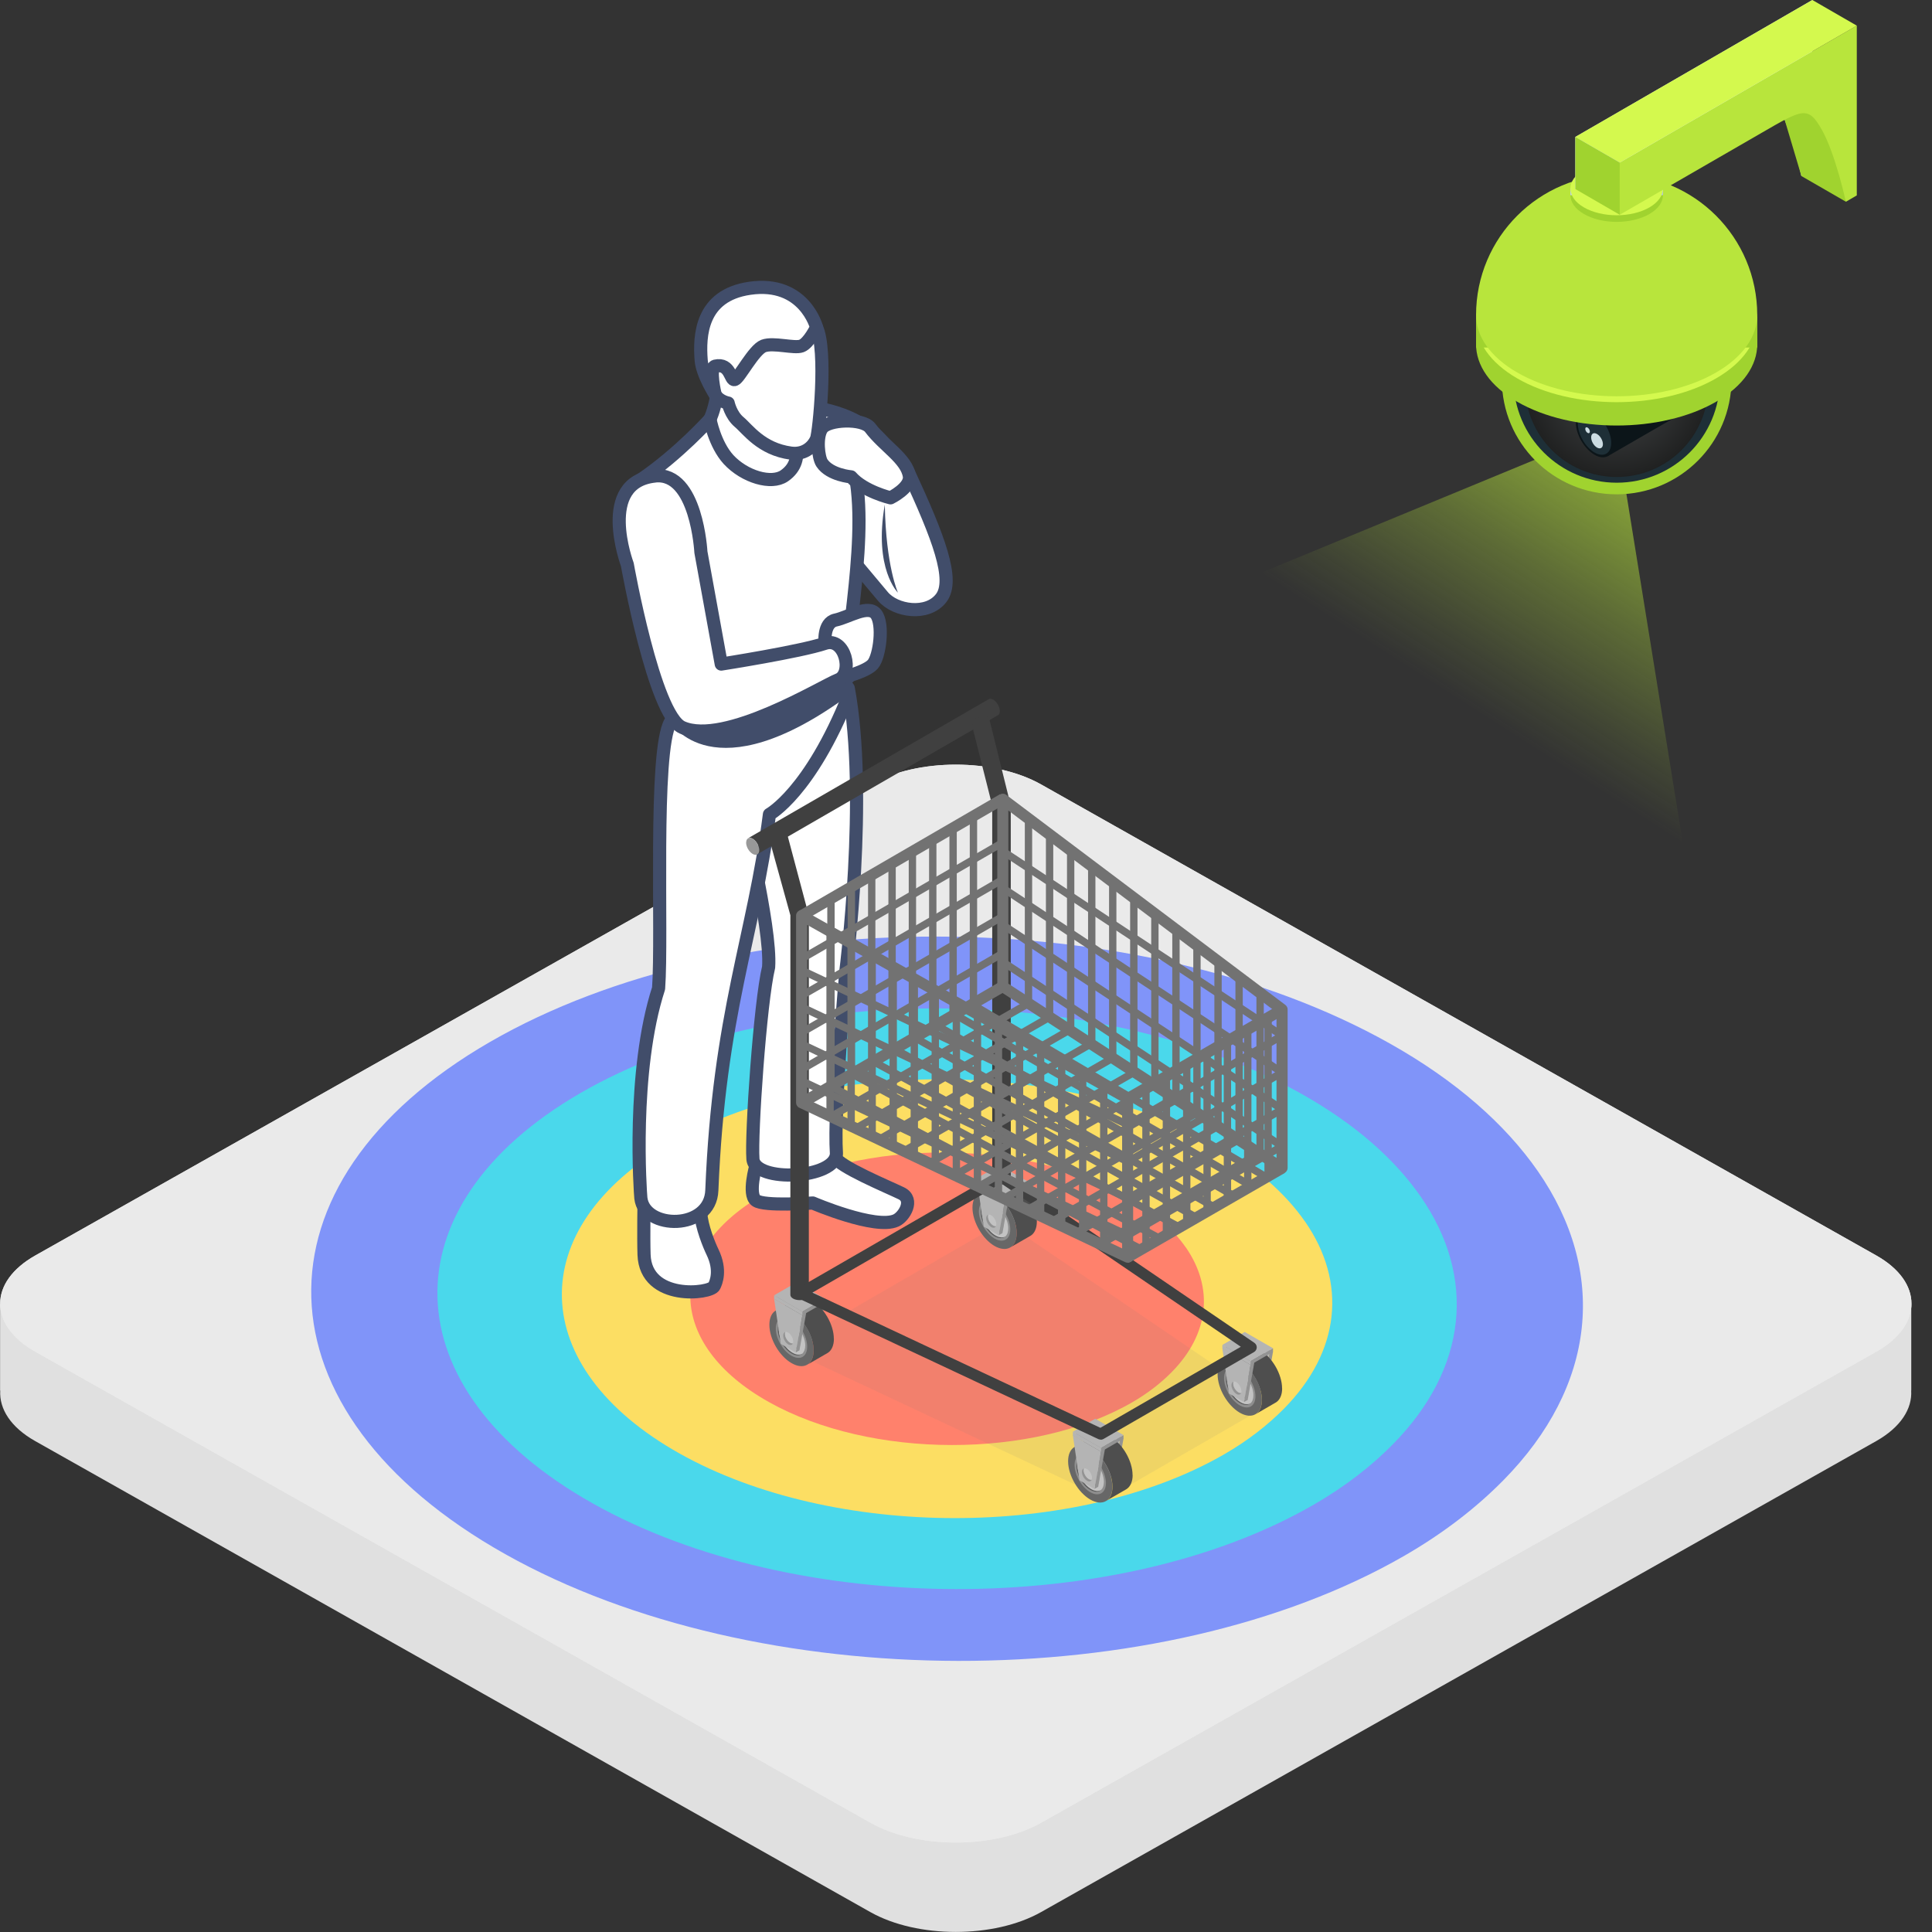 <svg width="147" height="147" viewBox="0 0 147 147" fill="none" xmlns="http://www.w3.org/2000/svg">
<rect x="0" y="0" width="147" height="147" fill="#333333" stroke="none"/>
<path d="M145.422 105.803V99.252L0.006 99.246V105.797L0.018 105.81C-0.063 107.196 0.814 108.6 2.685 109.651L66.222 145.484C69.796 147.498 75.645 147.498 79.212 145.484L142.749 109.651C144.62 108.594 145.503 107.19 145.416 105.803H145.428H145.422Z" fill="#E0E0E0"/>
<path d="M79.22 138.685C75.646 140.698 69.797 140.698 66.229 138.685L2.692 102.851C-0.882 100.837 -0.882 97.537 2.692 95.523L66.229 59.689C69.803 57.675 75.652 57.675 79.22 59.689L142.757 95.523C146.331 97.537 146.331 100.837 142.757 102.851L79.22 138.685V138.685Z" fill="#EAEAEA"/>
<path d="M79.22 138.685C75.646 140.698 69.797 140.698 66.229 138.685L2.692 102.851C-0.882 100.837 -0.882 97.537 2.692 95.523L66.229 59.689C69.803 57.675 75.652 57.675 79.22 59.689L142.757 95.523C146.331 97.537 146.331 100.837 142.757 102.851L79.22 138.685V138.685Z" fill="#EAEAEA"/>
<path d="M117.004 89.102C114.543 85.565 110.813 82.24 105.729 79.387C86.51 68.596 55.873 68.547 37.288 79.275C18.703 90.003 19.219 107.457 38.438 118.247C57.657 129.038 88.294 129.087 106.879 118.359C109.9 116.613 112.361 114.679 114.375 112.641C121.473 105.443 122.331 96.772 117.004 89.102V89.102Z" fill="#8094F9"/>
<path d="M108.085 91.029C106.114 88.194 103.118 85.528 99.047 83.24C83.645 74.588 59.08 74.551 44.188 83.153C29.295 91.756 29.705 105.741 45.107 114.393C60.51 123.046 85.074 123.083 99.967 114.48C102.385 113.082 104.362 111.534 105.978 109.893C111.665 104.125 112.355 97.17 108.085 91.029V91.029Z" fill="#4AD8EB"/>
<path d="M99.283 92.931C97.791 90.786 95.528 88.772 92.452 87.045C80.81 80.506 62.25 80.475 50.993 86.976C39.736 93.478 40.047 104.044 51.689 110.583C63.331 117.122 81.891 117.153 93.148 110.652C94.975 109.595 96.467 108.42 97.692 107.183C101.993 102.82 102.515 97.568 99.283 92.925V92.931Z" fill="#FCDE63"/>
<path d="M90.209 94.895C89.214 93.465 87.71 92.123 85.659 90.973C77.895 86.616 65.526 86.597 58.018 90.929C50.515 95.262 50.721 102.31 58.484 106.667C66.247 111.025 78.617 111.043 86.125 106.711C87.343 106.009 88.338 105.225 89.152 104.399C92.018 101.49 92.366 97.99 90.215 94.895H90.209Z" fill="#FF816C"/>
<path d="M63.492 88.014C63.846 88.766 67.557 90.301 68.57 90.792C69.583 91.277 68.8 92.57 68.185 92.856C66.631 93.59 61.839 91.532 61.839 91.532C61.839 91.532 58.128 91.806 57.513 91.339C56.891 90.867 57.513 88.692 57.513 88.692L59.725 87.318C59.725 87.318 63.25 87.641 63.486 88.014H63.492Z" fill="white" stroke="#414D6A" stroke-linecap="round" stroke-linejoin="round"/>
<path d="M64.542 52.361C66.059 60.522 64.368 73.805 64.368 73.805C64.368 73.805 63.417 84.471 63.641 87.747C63.66 89.717 57.438 90.016 57.289 88.188C57.146 86.342 57.83 76.291 58.482 73.588C58.7 70.511 56.375 61.156 56.375 61.156L58.973 56.115C58.973 56.115 64.114 51.441 64.542 52.361Z" fill="white" stroke="#414D6A" stroke-linecap="round" stroke-linejoin="round"/>
<path d="M53.317 92.284C53.373 93.316 53.964 94.752 54.212 95.262C54.89 96.666 54.474 97.593 54.343 97.853C54.063 98.45 49.128 99.016 49.004 95.467C48.96 94.18 49.004 91.284 49.004 91.284C49.004 91.284 53.261 91.252 53.317 92.278V92.284Z" fill="white" stroke="#414D6A" stroke-linecap="round" stroke-linejoin="round"/>
<path d="M51.011 54.934C49.724 57.203 50.414 71.151 50.11 75.204C48.052 81.531 48.724 90.811 48.761 91.159C49.028 93.59 54.057 93.645 54.162 90.562C54.703 77.099 57.351 71.312 58.544 61.964C58.544 61.964 61.627 60.292 64.592 52.883C64.213 52.56 51.856 54.02 51.011 54.934Z" fill="white" stroke="#414D6A" stroke-linecap="round" stroke-linejoin="round"/>
<path d="M64.531 51.565C64.531 51.565 64.518 52.522 64.593 52.889C54.213 60.51 51.012 54.94 51.012 54.94L51.298 53.243L64.531 51.565V51.565Z" fill="#414D6A"/>
<path d="M69.112 35.92C71.412 40.887 72.662 44.138 71.611 45.505C70.554 46.879 68.124 46.499 67.179 45.381C66.234 44.256 64.189 41.813 64.189 41.813L61.225 32.893L61.952 31.029C61.952 31.029 66.974 31.476 68.323 35.684C68.547 36.038 68.913 35.498 69.112 35.92Z" fill="white" stroke="#414D6A" stroke-linecap="round" stroke-linejoin="round"/>
<path d="M67.322 38.4C66.458 43.292 68.323 45.095 68.323 45.095C68.323 45.095 67.403 43.075 67.322 38.4Z" fill="#414D6A"/>
<path d="M54.518 30.165C54.176 32.247 53.318 32.993 53.318 32.993L54.518 36.014L58.434 37.878L61.268 37.07L61.952 34.963L60.696 31.768L57.638 29.487C57.638 29.487 54.941 29.897 54.512 30.165H54.518Z" fill="white" stroke="#414D6A" stroke-linecap="round" stroke-linejoin="round"/>
<path d="M60.105 32.775C60.105 32.775 61.516 34.932 59.676 36.206C58.694 36.884 56.655 36.287 55.431 34.963C54.362 33.788 54.02 31.893 54.02 31.893C54.02 31.893 51.67 34.516 48.786 36.48C48.376 38.028 52.261 54.076 52.261 54.076C52.261 54.076 54.007 58.688 64.524 51.565C64.089 49.402 66.314 40.29 64.854 35.206C64.245 33.092 61.622 32.029 61.622 32.029L60.099 32.775H60.105Z" fill="white" stroke="#414D6A" stroke-linecap="round" stroke-linejoin="round"/>
<path d="M62.542 32.589C63.002 31.911 65.637 31.793 66.215 32.558C67.272 33.962 68.994 34.907 69.192 36.231C69.317 37.114 67.757 37.878 67.757 37.878C67.757 37.878 65.724 37.394 64.754 36.281C64.754 36.281 63.157 36.15 62.542 35.23C62.268 34.833 62.075 33.248 62.542 32.583V32.589Z" fill="white" stroke="#414D6A" stroke-linecap="round" stroke-linejoin="round"/>
<path d="M62.778 48.955C62.778 48.955 62.604 47.382 63.573 47.177C64.549 46.972 66.06 45.965 66.656 46.723C67.247 47.482 66.93 49.943 66.414 50.54C65.898 51.13 64.027 51.572 64.027 51.572L62.778 48.961V48.955Z" fill="white" stroke="#414D6A" stroke-linecap="round" stroke-linejoin="round"/>
<path d="M49.837 36.219C45.386 36.679 47.73 42.95 47.73 42.95C47.73 42.95 49.769 54.412 51.913 55.351C55.139 56.774 62.567 52.193 63.773 51.727C64.966 51.261 64.295 48.445 62.784 48.949C60.845 49.595 54.878 50.527 54.878 50.527L53.33 42.012C53.33 42.012 53.013 35.896 49.849 36.213L49.837 36.219Z" fill="white" stroke="#414D6A" stroke-linecap="round" stroke-linejoin="round"/>
<path d="M62.125 24.906C62.951 26.653 62.324 32.887 62.125 33.391C61.913 33.907 61.285 34.615 60.191 34.478C57.91 34.174 56.891 32.651 56.238 32.11C55.592 31.563 55.406 30.668 55.406 30.668C55.406 30.668 54.722 30.55 54.417 30.022C54.119 29.288 53.92 28.486 53.92 28.486V25.951L56.245 23.918L59.408 23.352C59.408 23.352 61.826 24.571 62.131 24.912L62.125 24.906Z" fill="white" stroke="#414D6A" stroke-linecap="round" stroke-linejoin="round"/>
<path d="M62.126 24.906C62.126 24.906 61.541 26.118 60.982 26.323C60.429 26.529 58.856 26.044 58.098 26.323C57.346 26.616 56.264 28.747 55.91 28.878C55.562 29.015 55.593 27.585 54.412 27.859C53.927 27.989 54.412 30.015 54.412 30.015C54.412 30.015 53.424 28.474 53.349 27.392C53.212 25.584 53.306 22.476 57.047 21.935C61.193 21.332 62.126 24.9 62.126 24.9V24.906Z" fill="white" stroke="#414D6A" stroke-linecap="round" stroke-linejoin="round"/>
<path opacity="0.1" d="M84.124 114.002C84.062 114.002 83.999 113.989 83.937 113.958L60.448 102.932C60.305 102.863 60.206 102.72 60.2 102.559C60.193 102.397 60.274 102.248 60.417 102.167L76.149 93.08C76.292 92.999 76.472 93.005 76.609 93.098L96.145 106.406C96.269 106.487 96.338 106.63 96.331 106.779C96.331 106.928 96.244 107.059 96.114 107.14L84.335 113.933C84.267 113.971 84.192 113.995 84.118 113.995L84.124 114.002Z" fill="#7C7C7C"/>
<path d="M62.243 101.925L61.957 102.092L62.467 99.258L60.316 98.015L60.602 97.847L62.753 99.09L62.243 101.925Z" fill="#939393"/>
<path d="M61.957 102.092L60.826 101.44L60.316 98.015L62.467 99.258L61.957 102.092Z" fill="#B4B4B4"/>
<path d="M61.908 102.745C61.908 103.821 61.156 104.256 60.224 103.715C59.291 103.18 58.539 101.875 58.539 100.8C58.539 99.724 59.291 99.289 60.224 99.83C61.15 100.365 61.908 101.67 61.908 102.745Z" fill="#676767"/>
<path d="M63.444 101.863C63.444 100.787 62.692 99.488 61.759 98.947C61.306 98.686 60.895 98.655 60.591 98.817L59.043 99.712C59.347 99.544 59.764 99.569 60.224 99.836C61.15 100.371 61.908 101.676 61.908 102.751C61.908 103.267 61.734 103.634 61.455 103.82L62.99 102.932C63.27 102.751 63.45 102.378 63.45 101.863H63.444Z" fill="#4E4E4E"/>
<path d="M61.416 102.466C61.416 103.23 60.882 103.535 60.223 103.155C59.564 102.776 59.029 101.85 59.029 101.086C59.029 100.321 59.558 100.017 60.223 100.396C60.882 100.775 61.416 101.701 61.416 102.459V102.466Z" fill="#8E8E8E"/>
<path d="M59.185 101.173C59.185 101.838 59.652 102.646 60.23 102.981C60.559 103.174 60.858 103.162 61.05 102.994C60.858 103.112 60.596 103.1 60.304 102.925C59.726 102.59 59.26 101.782 59.26 101.123C59.26 100.843 59.341 100.632 59.478 100.508C59.297 100.619 59.185 100.849 59.185 101.173V101.173Z" fill="#5A5A5A"/>
<path d="M59.254 101.123C59.254 101.782 59.72 102.596 60.298 102.925C60.59 103.093 60.851 103.106 61.044 102.994C61.181 102.869 61.268 102.658 61.268 102.378C61.268 101.713 60.802 100.905 60.224 100.576C59.931 100.408 59.664 100.389 59.471 100.507C59.335 100.632 59.254 100.843 59.254 101.123V101.123Z" fill="#C3C3C3"/>
<path d="M59.553 101.384C59.553 101.813 59.858 102.335 60.224 102.546C60.485 102.695 60.715 102.658 60.821 102.459C60.703 102.515 60.541 102.503 60.367 102.397C59.994 102.179 59.69 101.657 59.69 101.235C59.69 101.11 59.715 101.011 59.758 100.936C59.628 101.005 59.547 101.16 59.547 101.384H59.553Z" fill="#777777"/>
<path d="M59.701 101.241C59.701 101.67 60.006 102.192 60.379 102.403C60.553 102.509 60.714 102.521 60.832 102.465C60.876 102.391 60.901 102.285 60.901 102.161C60.901 101.732 60.602 101.21 60.23 100.999C60.056 100.899 59.888 100.887 59.77 100.943C59.726 101.017 59.701 101.123 59.701 101.241V101.241Z" fill="#A1A1A1"/>
<path d="M60.827 102.745L60.541 102.907L61.051 100.072L58.9 98.829L59.186 98.668L61.337 99.911L60.827 102.745Z" fill="#939393"/>
<path d="M60.541 102.907L59.41 102.254L58.9 98.829L61.051 100.072L60.541 102.907Z" fill="#B4B4B4"/>
<path d="M60.336 102.204C60.28 102.341 60.137 102.378 59.975 102.291C59.764 102.167 59.59 101.869 59.59 101.62C59.59 101.465 59.658 101.372 59.751 101.347C59.739 101.384 59.727 101.434 59.727 101.49C59.727 101.738 59.901 102.037 60.112 102.161C60.199 102.211 60.267 102.223 60.33 102.211L60.336 102.204Z" fill="#939393"/>
<path d="M60.354 102.061C60.354 102.117 60.354 102.161 60.33 102.204C60.267 102.217 60.193 102.204 60.112 102.155C59.901 102.03 59.727 101.732 59.727 101.483C59.727 101.427 59.739 101.384 59.751 101.34C59.814 101.328 59.888 101.34 59.969 101.39C60.18 101.514 60.348 101.819 60.348 102.061H60.354Z" fill="#C3C3C3"/>
<path d="M62.754 99.09L61.051 100.072V99.799L62.754 98.811V99.09Z" fill="#939393"/>
<path d="M61.051 100.073L58.9 98.829V98.556L61.051 99.799V100.073Z" fill="#B4B4B4"/>
<path d="M62.754 98.811L61.051 99.799L58.9 98.556L60.603 97.574L62.754 98.811Z" fill="#B4B4B4"/>
<path d="M84.974 112.305L84.688 112.473L85.191 109.632L83.047 108.395L83.333 108.228L85.483 109.464L84.974 112.305Z" fill="#939393"/>
<path d="M84.688 112.473L83.55 111.814L83.047 108.395L85.191 109.632L84.688 112.473Z" fill="#B4B4B4"/>
<path d="M84.638 113.125C84.638 114.201 83.886 114.63 82.954 114.095C82.028 113.56 81.269 112.255 81.269 111.18C81.269 110.105 82.022 109.676 82.954 110.21C83.886 110.751 84.638 112.05 84.638 113.125Z" fill="#676767"/>
<path d="M86.174 112.237C86.174 111.167 85.422 109.862 84.489 109.321C84.036 109.06 83.625 109.029 83.321 109.191L81.779 110.086C82.084 109.912 82.5 109.943 82.96 110.204C83.893 110.745 84.645 112.044 84.645 113.119C84.645 113.635 84.477 114.002 84.191 114.182L85.72 113.299C86 113.113 86.18 112.746 86.18 112.23L86.174 112.237Z" fill="#4E4E4E"/>
<path d="M84.147 112.846C84.147 113.604 83.612 113.915 82.953 113.536C82.294 113.156 81.76 112.23 81.76 111.466C81.76 110.701 82.294 110.397 82.953 110.776C83.612 111.155 84.147 112.081 84.147 112.846Z" fill="#8E8E8E"/>
<path d="M81.91 111.553C81.91 112.218 82.376 113.026 82.954 113.355C83.284 113.548 83.582 113.542 83.775 113.368C83.588 113.486 83.321 113.474 83.029 113.306C82.451 112.97 81.985 112.162 81.985 111.503C81.985 111.223 82.066 111.012 82.209 110.894C82.028 111.006 81.916 111.236 81.916 111.559L81.91 111.553Z" fill="#5A5A5A"/>
<path d="M81.985 111.497C81.985 112.162 82.451 112.97 83.029 113.3C83.321 113.467 83.588 113.48 83.775 113.362C83.918 113.237 83.992 113.026 83.992 112.746C83.992 112.081 83.526 111.273 82.948 110.944C82.656 110.776 82.389 110.764 82.202 110.875C82.066 111 81.978 111.211 81.978 111.491L81.985 111.497Z" fill="#C3C3C3"/>
<path d="M82.284 111.764C82.284 112.193 82.582 112.715 82.955 112.927C83.216 113.076 83.446 113.038 83.552 112.839C83.433 112.895 83.272 112.883 83.098 112.777C82.725 112.566 82.42 112.044 82.42 111.615C82.42 111.491 82.445 111.391 82.489 111.317C82.358 111.385 82.277 111.534 82.277 111.764H82.284Z" fill="#777777"/>
<path d="M82.426 111.621C82.426 112.05 82.724 112.572 83.103 112.784C83.277 112.889 83.439 112.902 83.557 112.846C83.6 112.771 83.632 112.666 83.632 112.541C83.632 112.112 83.327 111.59 82.96 111.379C82.786 111.279 82.625 111.267 82.5 111.323C82.457 111.398 82.432 111.503 82.432 111.621H82.426Z" fill="#A1A1A1"/>
<path d="M83.558 113.125L83.272 113.287L83.775 110.453L81.631 109.21L81.917 109.042L84.067 110.285L83.558 113.125Z" fill="#939393"/>
<path d="M83.272 113.287L82.134 112.634L81.631 109.209L83.775 110.453L83.272 113.287Z" fill="#B4B4B4"/>
<path d="M83.066 112.585C83.01 112.721 82.867 112.759 82.706 112.665C82.494 112.541 82.32 112.237 82.32 111.994C82.32 111.839 82.389 111.746 82.482 111.721C82.469 111.758 82.457 111.808 82.457 111.864C82.457 112.112 82.631 112.411 82.842 112.535C82.929 112.585 82.998 112.597 83.06 112.585H83.066Z" fill="#939393"/>
<path d="M83.085 112.442C83.085 112.498 83.085 112.541 83.06 112.585C82.998 112.597 82.923 112.585 82.842 112.535C82.631 112.411 82.457 112.112 82.457 111.864C82.457 111.808 82.469 111.758 82.482 111.721C82.544 111.708 82.612 111.721 82.699 111.771C82.911 111.895 83.085 112.199 83.085 112.442Z" fill="#C3C3C3"/>
<path d="M85.485 109.464L83.775 110.453V110.173L85.485 109.191V109.464Z" fill="#939393"/>
<path d="M83.775 110.453L81.631 109.21V108.936L83.775 110.173V110.453Z" fill="#B4B4B4"/>
<path d="M85.485 109.191L83.775 110.173L81.631 108.936L83.334 107.948L85.485 109.191Z" fill="#B4B4B4"/>
<path d="M96.349 105.698L96.063 105.865L96.566 103.025L94.422 101.788L94.708 101.62L96.858 102.857L96.349 105.698Z" fill="#939393"/>
<path d="M96.063 105.865L94.925 105.206L94.422 101.788L96.566 103.025L96.063 105.865Z" fill="#B4B4B4"/>
<path d="M96.013 106.518C96.013 107.593 95.261 108.022 94.329 107.488C93.403 106.947 92.644 105.648 92.644 104.572C92.644 103.497 93.397 103.062 94.329 103.603C95.261 104.137 96.013 105.443 96.013 106.518Z" fill="#676767"/>
<path d="M97.549 105.635C97.549 104.566 96.797 103.261 95.865 102.72C95.411 102.459 95.001 102.428 94.696 102.596L93.148 103.485C93.453 103.317 93.87 103.342 94.329 103.609C95.262 104.144 96.014 105.449 96.014 106.524C96.014 107.04 95.84 107.407 95.56 107.587L97.095 106.698C97.375 106.518 97.555 106.151 97.555 105.629L97.549 105.635Z" fill="#4E4E4E"/>
<path d="M95.522 106.238C95.522 107.003 94.987 107.307 94.328 106.928C93.669 106.549 93.135 105.623 93.135 104.858C93.135 104.094 93.669 103.789 94.328 104.168C94.987 104.548 95.522 105.474 95.522 106.238Z" fill="#8E8E8E"/>
<path d="M93.285 104.945C93.285 105.61 93.751 106.418 94.329 106.748C94.659 106.941 94.957 106.934 95.15 106.76C94.957 106.872 94.696 106.866 94.404 106.692C93.826 106.356 93.36 105.548 93.36 104.889C93.36 104.61 93.441 104.398 93.577 104.28C93.397 104.392 93.285 104.622 93.285 104.945Z" fill="#5A5A5A"/>
<path d="M93.359 104.896C93.359 105.561 93.826 106.369 94.404 106.698C94.696 106.866 94.957 106.878 95.15 106.767C95.293 106.642 95.367 106.431 95.367 106.151C95.367 105.486 94.901 104.678 94.323 104.349C94.031 104.181 93.763 104.168 93.577 104.286C93.44 104.411 93.359 104.622 93.359 104.902V104.896Z" fill="#C3C3C3"/>
<path d="M93.658 105.157C93.658 105.586 93.963 106.108 94.329 106.319C94.591 106.468 94.82 106.431 94.932 106.232C94.814 106.288 94.653 106.276 94.479 106.17C94.106 105.959 93.801 105.436 93.801 105.008C93.801 104.889 93.826 104.778 93.87 104.709C93.739 104.778 93.658 104.927 93.658 105.157V105.157Z" fill="#777777"/>
<path d="M93.801 105.014C93.801 105.443 94.105 105.965 94.478 106.176C94.652 106.282 94.808 106.294 94.932 106.238C94.975 106.164 95 106.058 95 105.934C95 105.505 94.702 104.983 94.329 104.771C94.155 104.672 93.993 104.66 93.869 104.716C93.826 104.79 93.801 104.896 93.801 105.014V105.014Z" fill="#A1A1A1"/>
<path d="M94.933 106.518L94.647 106.68L95.15 103.845L93.006 102.602L93.292 102.441L95.436 103.678L94.933 106.518Z" fill="#939393"/>
<path d="M94.647 106.68L93.509 106.027L93.006 102.602L95.15 103.845L94.647 106.68Z" fill="#B4B4B4"/>
<path d="M94.441 105.977C94.385 106.114 94.242 106.158 94.081 106.064C93.869 105.94 93.695 105.636 93.695 105.393C93.695 105.238 93.764 105.144 93.857 105.12C93.844 105.163 93.838 105.207 93.838 105.263C93.838 105.511 94.012 105.81 94.224 105.934C94.304 105.984 94.379 105.996 94.441 105.984V105.977Z" fill="#939393"/>
<path d="M94.46 105.834C94.46 105.89 94.46 105.934 94.435 105.977C94.373 105.99 94.298 105.977 94.217 105.928C94.006 105.803 93.832 105.505 93.832 105.256C93.832 105.2 93.844 105.157 93.851 105.113C93.913 105.101 93.987 105.113 94.068 105.163C94.28 105.287 94.447 105.592 94.447 105.834H94.46Z" fill="#C3C3C3"/>
<path d="M96.86 102.857L95.15 103.845V103.572L96.86 102.583V102.857Z" fill="#939393"/>
<path d="M95.15 103.845L93.006 102.602V102.329L95.15 103.572V103.845Z" fill="#B4B4B4"/>
<path d="M96.86 102.584L95.15 103.572L93.006 102.329L94.709 101.347L96.86 102.584Z" fill="#B4B4B4"/>
<path d="M77.691 93.005L77.405 93.173L77.914 90.339L75.764 89.096L76.05 88.928L78.2 90.171L77.691 93.005Z" fill="#939393"/>
<path d="M77.405 93.173L76.273 92.52L75.764 89.096L77.914 90.339L77.405 93.173Z" fill="#B4B4B4"/>
<path d="M77.355 93.826C77.355 94.901 76.603 95.336 75.67 94.802C74.744 94.261 73.992 92.962 73.992 91.886C73.992 90.811 74.744 90.382 75.67 90.917C76.603 91.457 77.355 92.757 77.355 93.832V93.826Z" fill="#676767"/>
<path d="M78.891 92.943C78.891 91.874 78.139 90.569 77.207 90.028C76.753 89.767 76.343 89.736 76.038 89.897L74.49 90.793C74.795 90.625 75.211 90.65 75.671 90.911C76.604 91.451 77.356 92.75 77.356 93.826C77.356 94.342 77.182 94.708 76.902 94.895L78.437 94.012C78.717 93.826 78.891 93.459 78.891 92.943V92.943Z" fill="#4E4E4E"/>
<path d="M76.869 93.546C76.869 94.311 76.335 94.615 75.676 94.236C75.017 93.857 74.482 92.931 74.482 92.166C74.482 91.402 75.017 91.097 75.676 91.476C76.335 91.856 76.869 92.782 76.869 93.546Z" fill="#8E8E8E"/>
<path d="M74.633 92.259C74.633 92.924 75.099 93.732 75.671 94.062C76.007 94.255 76.299 94.242 76.492 94.074C76.299 94.192 76.038 94.18 75.746 94.006C75.168 93.67 74.701 92.862 74.701 92.203C74.701 91.924 74.782 91.712 74.919 91.594C74.739 91.706 74.627 91.936 74.627 92.259H74.633Z" fill="#5A5A5A"/>
<path d="M74.707 92.203C74.707 92.868 75.173 93.676 75.751 94.006C76.043 94.174 76.311 94.186 76.497 94.074C76.64 93.95 76.715 93.739 76.715 93.459C76.715 92.794 76.249 91.986 75.671 91.656C75.378 91.489 75.111 91.47 74.925 91.588C74.788 91.712 74.707 91.924 74.707 92.203Z" fill="#C3C3C3"/>
<path d="M75.006 92.471C75.006 92.9 75.31 93.422 75.677 93.633C75.944 93.782 76.174 93.745 76.28 93.546C76.162 93.602 76 93.59 75.826 93.484C75.453 93.272 75.149 92.75 75.149 92.322C75.149 92.197 75.174 92.092 75.217 92.023C75.087 92.092 75.006 92.241 75.006 92.471V92.471Z" fill="#777777"/>
<path d="M75.148 92.322C75.148 92.75 75.453 93.272 75.826 93.484C76 93.59 76.155 93.602 76.28 93.546C76.323 93.471 76.348 93.366 76.348 93.241C76.348 92.812 76.05 92.29 75.677 92.079C75.503 91.98 75.341 91.967 75.223 92.023C75.173 92.098 75.155 92.203 75.155 92.322H75.148Z" fill="#A1A1A1"/>
<path d="M76.273 93.826L75.987 93.987L76.496 91.153L74.346 89.916L74.632 89.748L76.782 90.991L76.273 93.826Z" fill="#939393"/>
<path d="M75.987 93.987L74.855 93.335L74.346 89.916L76.496 91.153L75.987 93.987Z" fill="#B4B4B4"/>
<path d="M75.781 93.285C75.725 93.422 75.582 93.459 75.421 93.366C75.209 93.242 75.035 92.937 75.035 92.695C75.035 92.539 75.103 92.446 75.203 92.421C75.191 92.465 75.178 92.508 75.178 92.564C75.178 92.813 75.352 93.111 75.564 93.235C75.65 93.285 75.719 93.298 75.781 93.285V93.285Z" fill="#939393"/>
<path d="M75.805 93.142C75.805 93.198 75.805 93.248 75.781 93.285C75.719 93.297 75.644 93.285 75.563 93.235C75.352 93.111 75.178 92.813 75.178 92.564C75.178 92.508 75.19 92.465 75.203 92.421C75.265 92.409 75.339 92.421 75.42 92.471C75.632 92.595 75.805 92.9 75.805 93.142Z" fill="#C3C3C3"/>
<path d="M78.199 90.171L76.496 91.153V90.879L78.199 89.897V90.171Z" fill="#939393"/>
<path d="M76.496 91.153L74.346 89.916V89.636L76.496 90.88V91.153Z" fill="#B4B4B4"/>
<path d="M78.199 89.897L76.496 90.879L74.346 89.636L76.049 88.654L78.199 89.897Z" fill="#B4B4B4"/>
<path d="M57.763 64.68C57.763 64.363 57.539 63.972 57.265 63.816C57.135 63.742 57.017 63.729 56.93 63.773L75.229 53.2C75.322 53.15 75.44 53.156 75.577 53.237C75.85 53.399 76.074 53.784 76.074 54.101C76.074 54.269 76.012 54.387 75.912 54.431L57.819 64.885L57.613 65.004C57.7 64.954 57.756 64.842 57.756 64.686L57.763 64.68Z" fill="#404040"/>
<path d="M56.768 64.102C56.768 64.264 56.824 64.438 56.91 64.593L57.016 64.749C57.091 64.842 57.172 64.916 57.265 64.972C57.538 65.128 57.768 65.003 57.768 64.686C57.768 64.369 57.544 63.978 57.271 63.822C56.998 63.661 56.774 63.791 56.774 64.108L56.768 64.102Z" fill="#989898"/>
<path d="M61.542 69.659L59.944 63.655C59.578 62.94 58.279 63.754 58.682 64.382L60.137 69.64V98.5C60.131 98.612 60.199 98.724 60.342 98.804C60.616 98.96 61.063 98.966 61.337 98.804C61.473 98.724 61.542 98.624 61.542 98.519V69.653V69.659Z" fill="#404040"/>
<path d="M76.906 61.299L75.296 54.791C74.917 54.033 73.612 54.822 74.041 55.518L75.495 61.287V89.686C75.489 89.798 75.557 89.91 75.7 89.991C75.974 90.152 76.421 90.152 76.701 89.991C76.838 89.91 76.906 89.804 76.906 89.698V61.293V61.299Z" fill="#404040"/>
<path d="M83.745 109.533C83.682 109.533 83.62 109.52 83.564 109.495L60.715 98.773C60.572 98.705 60.479 98.568 60.473 98.413C60.467 98.257 60.548 98.108 60.684 98.034L75.987 89.201C76.124 89.12 76.298 89.126 76.435 89.22L95.436 102.167C95.554 102.248 95.629 102.385 95.623 102.527C95.617 102.67 95.536 102.807 95.411 102.876L83.956 109.489C83.894 109.526 83.819 109.545 83.745 109.545V109.533ZM61.809 98.35L83.726 108.638L94.411 102.472L76.186 90.053L61.816 98.35H61.809Z" fill="#404040"/>
<path d="M63.226 85.236C63.126 85.236 63.033 85.186 62.983 85.093C62.909 84.962 62.952 84.788 63.089 84.713L78.119 76.099C78.255 76.018 78.423 76.067 78.504 76.204C78.585 76.341 78.535 76.509 78.398 76.59L63.369 85.204C63.325 85.229 63.276 85.242 63.232 85.242L63.226 85.236Z" fill="#727272"/>
<path d="M65.115 86.131C65.015 86.131 64.922 86.081 64.872 85.988C64.797 85.857 64.841 85.683 64.978 85.602L79.721 77.143C79.852 77.068 80.026 77.112 80.107 77.249C80.181 77.385 80.138 77.553 80.001 77.634L65.257 86.093C65.214 86.118 65.164 86.131 65.121 86.131H65.115Z" fill="#727272"/>
<path d="M66.898 86.976C66.799 86.976 66.705 86.926 66.649 86.833C66.575 86.696 66.618 86.528 66.755 86.448L81.319 78.081C81.455 78.001 81.623 78.05 81.704 78.181C81.778 78.318 81.735 78.485 81.598 78.566L67.035 86.933C66.991 86.957 66.942 86.97 66.898 86.97V86.976Z" fill="#727272"/>
<path d="M68.77 87.865C68.67 87.865 68.577 87.815 68.527 87.722C68.446 87.591 68.496 87.417 68.633 87.337L82.929 79.138C83.059 79.063 83.234 79.107 83.314 79.244C83.395 79.38 83.345 79.548 83.209 79.629L68.913 87.828C68.869 87.852 68.819 87.865 68.776 87.865H68.77Z" fill="#727272"/>
<path d="M70.715 88.785C70.615 88.785 70.522 88.735 70.472 88.642C70.392 88.505 70.441 88.337 70.578 88.256L84.526 80.257C84.657 80.176 84.831 80.226 84.912 80.362C84.986 80.499 84.943 80.667 84.806 80.748L70.858 88.747C70.814 88.772 70.765 88.785 70.715 88.785V88.785Z" fill="#727272"/>
<path d="M72.642 89.698C72.542 89.698 72.449 89.649 72.399 89.555C72.325 89.419 72.368 89.251 72.505 89.17L86.13 81.357C86.26 81.282 86.434 81.326 86.515 81.463C86.59 81.593 86.546 81.767 86.41 81.842L72.785 89.655C72.741 89.68 72.692 89.692 72.642 89.692V89.698Z" fill="#727272"/>
<path d="M74.457 90.556C74.358 90.556 74.264 90.507 74.215 90.413C74.134 90.277 74.184 90.109 74.32 90.034L87.734 82.339C87.871 82.264 88.038 82.308 88.119 82.445C88.194 82.582 88.15 82.749 88.013 82.83L74.606 90.525C74.563 90.55 74.513 90.562 74.469 90.562L74.457 90.556Z" fill="#727272"/>
<path d="M76.378 91.47C76.279 91.47 76.186 91.42 76.136 91.327C76.061 91.19 76.105 91.022 76.241 90.942L89.332 83.439C89.468 83.365 89.642 83.408 89.717 83.545C89.792 83.675 89.748 83.85 89.611 83.924L76.515 91.426C76.471 91.451 76.422 91.464 76.378 91.464V91.47Z" fill="#727272"/>
<path d="M78.173 92.322C78.074 92.322 77.98 92.272 77.931 92.179C77.856 92.042 77.9 91.874 78.036 91.799L90.934 84.428C91.071 84.347 91.239 84.397 91.319 84.533C91.394 84.67 91.35 84.838 91.214 84.919L78.316 92.29C78.273 92.315 78.223 92.328 78.179 92.328L78.173 92.322Z" fill="#727272"/>
<path d="M80.052 93.204C79.953 93.204 79.859 93.154 79.81 93.061C79.735 92.924 79.778 92.757 79.915 92.682L92.546 85.441C92.682 85.366 92.85 85.41 92.925 85.546C93.005 85.683 92.956 85.851 92.825 85.932L80.195 93.173C80.151 93.198 80.102 93.21 80.058 93.21L80.052 93.204Z" fill="#727272"/>
<path d="M81.892 94.081C81.792 94.081 81.699 94.031 81.649 93.938C81.575 93.801 81.618 93.633 81.755 93.558L94.143 86.454C94.273 86.379 94.448 86.423 94.522 86.559C94.597 86.696 94.553 86.864 94.416 86.945L82.035 94.049C81.991 94.074 81.942 94.087 81.898 94.087L81.892 94.081Z" fill="#727272"/>
<path d="M83.724 94.951C83.624 94.951 83.531 94.901 83.481 94.808C83.407 94.671 83.45 94.503 83.587 94.422L95.745 87.461C95.882 87.386 96.05 87.43 96.13 87.566C96.205 87.703 96.162 87.871 96.025 87.952L83.867 94.913C83.823 94.938 83.774 94.951 83.73 94.951H83.724Z" fill="#727272"/>
<path d="M96.255 89.785C96.205 89.785 96.155 89.773 96.112 89.748L73.922 76.72C73.791 76.645 73.742 76.471 73.822 76.335C73.903 76.204 74.071 76.154 74.208 76.235L96.398 89.263C96.528 89.344 96.578 89.512 96.497 89.649C96.447 89.736 96.348 89.785 96.255 89.785V89.785Z" fill="#727272"/>
<path d="M95.094 90.457C95.044 90.457 95.001 90.444 94.957 90.419L72.605 77.491C72.475 77.41 72.425 77.242 72.506 77.105C72.581 76.969 72.755 76.925 72.891 77L95.243 89.928C95.373 90.009 95.423 90.177 95.349 90.314C95.293 90.401 95.199 90.457 95.1 90.457H95.094Z" fill="#727272"/>
<path d="M93.781 91.215C93.731 91.215 93.688 91.203 93.644 91.178L71.15 78.274C71.013 78.193 70.969 78.025 71.044 77.889C71.119 77.752 71.293 77.708 71.429 77.783L93.93 90.687C94.067 90.761 94.11 90.935 94.036 91.066C93.986 91.159 93.893 91.209 93.793 91.209L93.781 91.215Z" fill="#727272"/>
<path d="M92.296 92.073C92.253 92.073 92.203 92.061 92.16 92.036L69.547 79.237C69.41 79.163 69.361 78.989 69.441 78.858C69.516 78.722 69.69 78.678 69.827 78.753L92.445 91.551C92.582 91.625 92.626 91.799 92.551 91.936C92.501 92.029 92.402 92.079 92.303 92.079L92.296 92.073Z" fill="#727272"/>
<path d="M90.934 92.856C90.891 92.856 90.841 92.843 90.798 92.819L68.129 80.157C67.992 80.083 67.942 79.909 68.017 79.778C68.092 79.641 68.266 79.598 68.402 79.672L91.071 92.334C91.208 92.408 91.251 92.582 91.177 92.713C91.127 92.806 91.028 92.856 90.934 92.856Z" fill="#727272"/>
<path d="M89.655 93.596C89.611 93.596 89.561 93.583 89.524 93.564L66.309 81.009C66.172 80.934 66.122 80.766 66.197 80.63C66.271 80.493 66.439 80.443 66.576 80.518L89.785 93.08C89.922 93.154 89.972 93.322 89.897 93.459C89.847 93.552 89.748 93.608 89.648 93.608L89.655 93.596Z" fill="#727272"/>
<path d="M88.162 94.46C88.119 94.46 88.069 94.447 88.032 94.428L64.649 81.941C64.512 81.867 64.462 81.699 64.531 81.562C64.605 81.425 64.773 81.376 64.91 81.45L88.293 93.938C88.43 94.012 88.486 94.18 88.411 94.317C88.361 94.41 88.262 94.466 88.162 94.466V94.46Z" fill="#727272"/>
<path d="M86.764 95.293C86.721 95.293 86.677 95.28 86.633 95.261L63.095 82.905C62.958 82.83 62.902 82.662 62.977 82.526C63.051 82.389 63.219 82.333 63.356 82.407L86.895 94.764C87.031 94.839 87.081 95.007 87.013 95.143C86.963 95.237 86.864 95.293 86.764 95.293V95.293Z" fill="#727272"/>
<path d="M78.254 76.621C78.099 76.621 77.975 76.496 77.975 76.341V62.194C77.975 62.039 78.099 61.914 78.254 61.914C78.41 61.914 78.534 62.039 78.534 62.194V76.341C78.534 76.496 78.41 76.621 78.254 76.621Z" fill="#727272"/>
<path d="M79.86 77.677C79.704 77.677 79.58 77.553 79.58 77.397V63.648C79.58 63.493 79.704 63.369 79.86 63.369C80.015 63.369 80.139 63.493 80.139 63.648V77.397C80.139 77.553 80.015 77.677 79.86 77.677Z" fill="#727272"/>
<path d="M81.463 78.609C81.308 78.609 81.184 78.485 81.184 78.33V64.568C81.184 64.413 81.308 64.289 81.463 64.289C81.619 64.289 81.743 64.413 81.743 64.568V78.33C81.743 78.485 81.612 78.609 81.463 78.609Z" fill="#727272"/>
<path d="M83.067 79.66C82.911 79.66 82.787 79.536 82.787 79.38V65.905C82.787 65.749 82.911 65.625 83.067 65.625C83.222 65.625 83.347 65.749 83.347 65.905V79.38C83.347 79.536 83.222 79.66 83.067 79.66Z" fill="#727272"/>
<path d="M84.665 80.785C84.509 80.785 84.385 80.661 84.385 80.505V67.117C84.385 66.962 84.509 66.837 84.665 66.837C84.82 66.837 84.944 66.962 84.944 67.117V80.505C84.944 80.661 84.82 80.785 84.665 80.785Z" fill="#727272"/>
<path d="M86.268 81.885C86.113 81.885 85.988 81.761 85.988 81.606V68.323C85.988 68.167 86.113 68.043 86.268 68.043C86.423 68.043 86.548 68.167 86.548 68.323V81.606C86.548 81.761 86.423 81.885 86.268 81.885Z" fill="#727272"/>
<path d="M87.871 82.867C87.716 82.867 87.592 82.743 87.592 82.588V69.528C87.592 69.373 87.716 69.249 87.871 69.249C88.027 69.249 88.151 69.373 88.151 69.528V82.588C88.151 82.743 88.027 82.867 87.871 82.867Z" fill="#727272"/>
<path d="M89.475 83.961C89.32 83.961 89.195 83.837 89.195 83.682V70.877C89.195 70.722 89.32 70.598 89.475 70.598C89.63 70.598 89.755 70.722 89.755 70.877V83.682C89.755 83.837 89.63 83.961 89.475 83.961Z" fill="#727272"/>
<path d="M91.073 84.95C90.917 84.95 90.793 84.825 90.793 84.67V71.94C90.793 71.785 90.917 71.66 91.073 71.66C91.228 71.66 91.352 71.785 91.352 71.94V84.67C91.352 84.825 91.228 84.95 91.073 84.95Z" fill="#727272"/>
<path d="M92.676 85.963C92.521 85.963 92.397 85.838 92.397 85.683V73.146C92.397 72.99 92.521 72.866 92.676 72.866C92.832 72.866 92.956 72.99 92.956 73.146V85.683C92.956 85.838 92.832 85.963 92.676 85.963Z" fill="#727272"/>
<path d="M94.28 86.976C94.124 86.976 94 86.852 94 86.696V74.495C94 74.339 94.124 74.215 94.28 74.215C94.435 74.215 94.559 74.339 94.559 74.495V86.696C94.559 86.852 94.435 86.976 94.28 86.976Z" fill="#727272"/>
<path d="M95.877 87.989C95.722 87.989 95.598 87.865 95.598 87.71V75.558C95.598 75.402 95.722 75.278 95.877 75.278C96.033 75.278 96.157 75.409 96.157 75.558V87.71C96.157 87.865 96.033 87.989 95.877 87.989Z" fill="#727272"/>
<path d="M97.549 89.294C97.468 89.294 97.387 89.269 97.319 89.226L76.073 75.421C75.955 75.34 75.881 75.21 75.881 75.067V60.814C75.881 60.653 75.974 60.51 76.117 60.435C76.26 60.36 76.428 60.379 76.558 60.472L97.804 76.465C97.909 76.546 97.971 76.67 97.971 76.801V88.865C97.971 89.021 97.884 89.164 97.754 89.238C97.692 89.269 97.623 89.288 97.555 89.288L97.549 89.294ZM76.72 74.843L97.126 88.101V77.025L76.72 61.666V74.843V74.843Z" fill="#727272"/>
<path d="M97.548 87.498C97.493 87.498 97.443 87.486 97.393 87.455L76.142 73.426C76.011 73.339 75.974 73.165 76.061 73.034C76.148 72.904 76.322 72.866 76.452 72.953L97.704 86.982C97.834 87.069 97.872 87.243 97.785 87.374C97.729 87.455 97.642 87.498 97.548 87.498Z" fill="#727272"/>
<path d="M97.548 84.689C97.493 84.689 97.443 84.676 97.393 84.639L76.142 70.61C76.011 70.523 75.974 70.349 76.061 70.218C76.148 70.088 76.322 70.057 76.452 70.138L97.704 84.166C97.834 84.254 97.872 84.427 97.785 84.558C97.729 84.639 97.642 84.682 97.548 84.682V84.689Z" fill="#727272"/>
<path d="M97.548 81.885C97.493 81.885 97.443 81.873 97.393 81.836L76.142 67.807C76.011 67.72 75.974 67.546 76.061 67.415C76.148 67.285 76.322 67.254 76.452 67.334L97.704 81.369C97.834 81.457 97.872 81.63 97.785 81.761C97.729 81.842 97.642 81.885 97.548 81.885Z" fill="#727272"/>
<path d="M97.548 79.076C97.493 79.076 97.443 79.057 97.393 79.026L76.142 64.997C76.011 64.91 75.974 64.736 76.061 64.606C76.148 64.475 76.322 64.444 76.452 64.525L97.704 78.554C97.834 78.641 97.872 78.815 97.785 78.945C97.729 79.026 97.642 79.07 97.548 79.07V79.076Z" fill="#727272"/>
<path d="M60.945 73.258C60.845 73.258 60.752 73.208 60.702 73.115C60.628 72.978 60.671 72.81 60.808 72.729L75.906 64.009C76.036 63.934 76.216 63.978 76.291 64.115C76.366 64.251 76.322 64.419 76.185 64.5L61.087 73.221C61.044 73.245 60.994 73.258 60.951 73.258H60.945Z" fill="#727272"/>
<path d="M60.945 76.067C60.845 76.067 60.752 76.018 60.702 75.924C60.628 75.788 60.671 75.62 60.808 75.539L75.906 66.818C76.036 66.738 76.216 66.787 76.291 66.918C76.366 67.055 76.322 67.222 76.185 67.303L61.087 76.024C61.044 76.049 60.994 76.061 60.951 76.061L60.945 76.067Z" fill="#727272"/>
<path d="M60.945 78.871C60.845 78.871 60.752 78.821 60.702 78.728C60.628 78.597 60.671 78.423 60.808 78.342L75.906 69.628C76.036 69.547 76.216 69.597 76.291 69.727C76.366 69.858 76.322 70.032 76.185 70.113L61.087 78.833C61.044 78.858 60.994 78.871 60.951 78.871H60.945Z" fill="#727272"/>
<path d="M60.945 81.68C60.845 81.68 60.752 81.63 60.702 81.537C60.628 81.406 60.671 81.232 60.808 81.152L75.906 72.431C76.036 72.35 76.216 72.4 76.291 72.537C76.366 72.673 76.322 72.841 76.185 72.922L61.087 81.643C61.044 81.668 60.994 81.68 60.951 81.68H60.945Z" fill="#727272"/>
<path d="M64.78 81.972C64.624 81.972 64.5 81.848 64.5 81.692V67.49C64.5 67.334 64.624 67.21 64.78 67.21C64.935 67.21 65.059 67.334 65.059 67.49V81.692C65.059 81.848 64.935 81.972 64.78 81.972Z" fill="#727272"/>
<path d="M63.225 82.842C63.07 82.842 62.945 82.718 62.945 82.563V68.36C62.945 68.204 63.07 68.08 63.225 68.08C63.38 68.08 63.505 68.204 63.505 68.36V82.563C63.505 82.718 63.38 82.842 63.225 82.842Z" fill="#727272"/>
<path d="M66.327 81.102C66.171 81.102 66.047 80.978 66.047 80.822V66.669C66.047 66.514 66.171 66.389 66.327 66.389C66.482 66.389 66.606 66.514 66.606 66.669V80.822C66.606 80.978 66.482 81.102 66.327 81.102Z" fill="#727272"/>
<path d="M67.875 80.232C67.72 80.232 67.596 80.108 67.596 79.952V65.7C67.596 65.544 67.72 65.42 67.875 65.42C68.031 65.42 68.155 65.544 68.155 65.7V79.952C68.155 80.108 68.031 80.232 67.875 80.232Z" fill="#727272"/>
<path d="M69.422 79.362C69.267 79.362 69.143 79.237 69.143 79.082V64.941C69.143 64.786 69.267 64.662 69.422 64.662C69.578 64.662 69.702 64.786 69.702 64.941V79.082C69.702 79.237 69.572 79.362 69.422 79.362Z" fill="#727272"/>
<path d="M70.971 78.498C70.816 78.498 70.691 78.373 70.691 78.218V64.021C70.691 63.866 70.816 63.742 70.971 63.742C71.126 63.742 71.251 63.866 71.251 64.021V78.218C71.251 78.373 71.126 78.498 70.971 78.498Z" fill="#727272"/>
<path d="M72.518 77.627C72.363 77.627 72.238 77.503 72.238 77.348V63.089C72.238 62.934 72.363 62.809 72.518 62.809C72.673 62.809 72.798 62.934 72.798 63.089V77.348C72.798 77.503 72.673 77.627 72.518 77.627Z" fill="#727272"/>
<path d="M74.067 76.757C73.911 76.757 73.787 76.633 73.787 76.478V62.107C73.787 61.952 73.911 61.827 74.067 61.827C74.222 61.827 74.347 61.952 74.347 62.107V76.478C74.347 76.633 74.222 76.757 74.067 76.757Z" fill="#727272"/>
<path d="M76.077 74.702L60.793 83.559L61.214 84.285L76.498 75.428L76.077 74.702Z" fill="#727272"/>
<path d="M76.079 60.434L60.799 69.299L61.22 70.024L76.5 61.16L76.079 60.434Z" fill="#727272"/>
<path d="M85.802 96.076C85.74 96.076 85.677 96.063 85.621 96.038L60.815 84.285C60.666 84.216 60.572 84.067 60.572 83.906V69.659C60.572 69.51 60.653 69.373 60.784 69.299C60.914 69.224 61.076 69.224 61.2 69.299L86.007 83.234C86.137 83.309 86.218 83.452 86.218 83.601V95.666C86.218 95.808 86.144 95.945 86.025 96.02C85.957 96.063 85.876 96.088 85.802 96.088V96.076ZM61.418 83.638L85.379 94.988V83.837L61.418 70.374V83.638V83.638Z" fill="#727272"/>
<path d="M85.802 94.273C85.765 94.273 85.721 94.261 85.684 94.242L60.877 82.495C60.74 82.426 60.678 82.258 60.747 82.122C60.815 81.979 60.983 81.923 61.12 81.985L85.927 93.733C86.069 93.801 86.125 93.963 86.057 94.105C86.007 94.205 85.908 94.267 85.802 94.267V94.273Z" fill="#727272"/>
<path d="M85.802 91.47C85.765 91.47 85.721 91.457 85.684 91.439L60.877 79.691C60.74 79.623 60.678 79.455 60.747 79.318C60.815 79.175 60.983 79.119 61.12 79.188L85.927 90.935C86.069 91.004 86.125 91.172 86.057 91.308C86.007 91.408 85.908 91.47 85.802 91.47V91.47Z" fill="#727272"/>
<path d="M85.802 88.66C85.765 88.66 85.721 88.654 85.684 88.636L60.877 76.882C60.74 76.813 60.678 76.652 60.747 76.509C60.815 76.366 60.983 76.31 61.12 76.372L85.927 88.126C86.069 88.194 86.125 88.356 86.057 88.499C86.007 88.598 85.908 88.66 85.802 88.66V88.66Z" fill="#727272"/>
<path d="M85.802 85.857C85.765 85.857 85.721 85.851 85.684 85.832L60.877 74.079C60.74 74.016 60.678 73.849 60.747 73.706C60.815 73.563 60.983 73.507 61.12 73.569L85.927 85.317C86.069 85.385 86.125 85.553 86.057 85.689C86.007 85.795 85.908 85.851 85.802 85.851V85.857Z" fill="#727272"/>
<path d="M63.159 85.285C63.003 85.285 62.879 85.161 62.879 85.006V70.859C62.879 70.703 63.003 70.579 63.159 70.579C63.314 70.579 63.438 70.703 63.438 70.859V85.006C63.438 85.161 63.314 85.285 63.159 85.285Z" fill="#727272"/>
<path d="M64.762 85.963C64.607 85.963 64.482 85.839 64.482 85.683V71.779C64.482 71.623 64.607 71.499 64.762 71.499C64.918 71.499 65.042 71.623 65.042 71.779V85.683C65.042 85.839 64.918 85.963 64.762 85.963Z" fill="#727272"/>
<path d="M66.36 86.721C66.204 86.721 66.08 86.597 66.08 86.441V72.68C66.08 72.525 66.204 72.4 66.36 72.4C66.515 72.4 66.639 72.525 66.639 72.68V86.441C66.639 86.597 66.515 86.721 66.36 86.721Z" fill="#727272"/>
<path d="M67.963 87.498C67.808 87.498 67.684 87.374 67.684 87.219V73.575C67.684 73.42 67.808 73.295 67.963 73.295C68.119 73.295 68.243 73.42 68.243 73.575V87.219C68.243 87.374 68.119 87.498 67.963 87.498Z" fill="#727272"/>
<path d="M69.567 88.244C69.411 88.244 69.287 88.12 69.287 87.964V74.464C69.287 74.308 69.411 74.184 69.567 74.184C69.722 74.184 69.847 74.308 69.847 74.464V87.964C69.847 88.12 69.722 88.244 69.567 88.244Z" fill="#727272"/>
<path d="M71.165 88.996C71.009 88.996 70.885 88.872 70.885 88.716V75.365C70.885 75.21 71.009 75.085 71.165 75.085C71.32 75.085 71.444 75.21 71.444 75.365V88.716C71.444 88.872 71.32 88.996 71.165 88.996Z" fill="#727272"/>
<path d="M72.768 89.76C72.613 89.76 72.488 89.636 72.488 89.481V76.347C72.488 76.192 72.613 76.067 72.768 76.067C72.923 76.067 73.048 76.192 73.048 76.347V89.481C73.048 89.636 72.923 89.76 72.768 89.76Z" fill="#727272"/>
<path d="M74.371 90.519C74.216 90.519 74.092 90.395 74.092 90.239V77.168C74.092 77.012 74.216 76.888 74.371 76.888C74.527 76.888 74.651 77.012 74.651 77.168V90.239C74.651 90.395 74.527 90.519 74.371 90.519Z" fill="#727272"/>
<path d="M75.969 91.308C75.814 91.308 75.689 91.184 75.689 91.029V78.063C75.689 77.907 75.814 77.783 75.969 77.783C76.125 77.783 76.249 77.907 76.249 78.063V91.029C76.249 91.184 76.125 91.308 75.969 91.308Z" fill="#727272"/>
<path d="M77.573 92.036C77.417 92.036 77.293 91.911 77.293 91.756V78.964C77.293 78.809 77.417 78.684 77.573 78.684C77.728 78.684 77.852 78.809 77.852 78.964V91.756C77.852 91.911 77.728 92.036 77.573 92.036Z" fill="#727272"/>
<path d="M79.176 92.794C79.021 92.794 78.897 92.67 78.897 92.514V79.865C78.897 79.71 79.021 79.586 79.176 79.586C79.332 79.586 79.456 79.71 79.456 79.865V92.514C79.456 92.67 79.332 92.794 79.176 92.794Z" fill="#727272"/>
<path d="M80.78 93.596C80.624 93.596 80.5 93.472 80.5 93.316V80.692C80.5 80.537 80.624 80.412 80.78 80.412C80.935 80.412 81.059 80.537 81.059 80.692V93.316C81.059 93.472 80.935 93.596 80.78 93.596Z" fill="#727272"/>
<path d="M82.377 94.354C82.222 94.354 82.098 94.23 82.098 94.074V81.662C82.098 81.506 82.222 81.382 82.377 81.382C82.533 81.382 82.657 81.506 82.657 81.662V94.074C82.657 94.23 82.533 94.354 82.377 94.354Z" fill="#727272"/>
<path d="M83.981 95.162C83.826 95.162 83.701 95.038 83.701 94.882V82.656C83.701 82.501 83.826 82.376 83.981 82.376C84.136 82.376 84.261 82.501 84.261 82.656V94.882C84.261 95.038 84.136 95.162 83.981 95.162V95.162Z" fill="#727272"/>
<path d="M97.339 88.52L85.596 95.292L86.015 96.019L97.759 89.247L97.339 88.52Z" fill="#727272"/>
<path d="M97.335 76.453L85.592 83.225L86.011 83.951L97.755 77.18L97.335 76.453Z" fill="#727272"/>
<path d="M85.808 85.857C85.715 85.857 85.615 85.807 85.566 85.72C85.491 85.584 85.534 85.416 85.671 85.335L97.413 78.554C97.543 78.473 97.717 78.522 97.798 78.659C97.873 78.796 97.829 78.964 97.692 79.045L85.951 85.826C85.907 85.851 85.858 85.863 85.808 85.863V85.857Z" fill="#727272"/>
<path d="M85.808 88.66C85.715 88.66 85.615 88.611 85.566 88.524C85.491 88.387 85.534 88.219 85.671 88.138L97.413 81.357C97.543 81.282 97.717 81.326 97.798 81.463C97.873 81.599 97.829 81.767 97.692 81.848L85.951 88.629C85.907 88.654 85.858 88.667 85.808 88.667V88.66Z" fill="#727272"/>
<path d="M85.808 91.47C85.715 91.47 85.615 91.42 85.566 91.327C85.491 91.19 85.534 91.022 85.671 90.942L97.413 84.16C97.543 84.086 97.717 84.129 97.798 84.266C97.873 84.403 97.829 84.57 97.692 84.651L85.951 91.433C85.907 91.457 85.858 91.47 85.808 91.47V91.47Z" fill="#727272"/>
<path d="M85.808 94.273C85.715 94.273 85.615 94.223 85.566 94.13C85.491 93.993 85.534 93.826 85.671 93.745L97.413 86.963C97.543 86.883 97.717 86.932 97.798 87.063C97.873 87.2 97.829 87.368 97.692 87.448L85.951 94.23C85.907 94.254 85.858 94.267 85.808 94.267V94.273Z" fill="#727272"/>
<path d="M87.194 95.137C87.038 95.137 86.914 95.013 86.914 94.857V82.818C86.914 82.662 87.038 82.538 87.194 82.538C87.349 82.538 87.474 82.662 87.474 82.818V94.857C87.474 95.013 87.349 95.137 87.194 95.137Z" fill="#727272"/>
<path d="M88.749 94.267C88.593 94.267 88.469 94.143 88.469 93.987V81.947C88.469 81.792 88.593 81.668 88.749 81.668C88.904 81.668 89.028 81.792 89.028 81.947V93.987C89.028 94.143 88.904 94.267 88.749 94.267Z" fill="#727272"/>
<path d="M90.295 93.397C90.14 93.397 90.016 93.272 90.016 93.117V81.077C90.016 80.922 90.14 80.798 90.295 80.798C90.451 80.798 90.575 80.922 90.575 81.077V93.117C90.575 93.272 90.451 93.397 90.295 93.397Z" fill="#727272"/>
<path d="M91.844 92.526C91.689 92.526 91.564 92.402 91.564 92.247V80.207C91.564 80.052 91.689 79.927 91.844 79.927C91.999 79.927 92.124 80.052 92.124 80.207V92.247C92.124 92.402 91.999 92.526 91.844 92.526Z" fill="#727272"/>
<path d="M93.391 91.656C93.236 91.656 93.111 91.532 93.111 91.377V79.337C93.111 79.181 93.236 79.057 93.391 79.057C93.546 79.057 93.671 79.181 93.671 79.337V91.377C93.671 91.532 93.546 91.656 93.391 91.656Z" fill="#727272"/>
<path d="M94.938 90.786C94.782 90.786 94.658 90.662 94.658 90.507V78.467C94.658 78.311 94.782 78.187 94.938 78.187C95.093 78.187 95.218 78.311 95.218 78.467V90.507C95.218 90.662 95.087 90.786 94.938 90.786Z" fill="#727272"/>
<path d="M96.487 89.922C96.331 89.922 96.207 89.798 96.207 89.642V77.603C96.207 77.447 96.331 77.323 96.487 77.323C96.642 77.323 96.766 77.447 96.766 77.603V89.642C96.766 89.798 96.642 89.922 96.487 89.922Z" fill="#727272"/>
<path d="M122.918 32.446L59.947 58.452L134.343 103.131L122.918 32.446Z" fill="url(#paint0_linear_109_8227)"/>
<path d="M114.271 28.878C114.271 33.702 118.181 37.611 123.011 37.611C127.834 37.611 131.744 33.702 131.744 28.878C131.744 24.055 127.834 20.139 123.011 20.139C118.187 20.139 114.271 24.049 114.271 28.878V28.878Z" fill="#A0D32F"/>
<path d="M115.162 28.878C115.162 33.21 118.674 36.728 123.013 36.728C127.345 36.728 130.863 33.217 130.863 28.878C130.863 24.546 127.351 21.028 123.013 21.028C118.674 21.028 115.162 24.539 115.162 28.878Z" fill="#1E2F37"/>
<path d="M116.037 29.326C116.037 33.173 119.157 36.293 123.011 36.293C126.865 36.293 129.979 33.173 129.979 29.326C129.979 25.478 126.859 22.352 123.011 22.352C119.164 22.352 116.037 25.472 116.037 29.326Z" fill="url(#paint1_radial_109_8227)"/>
<path d="M130.571 29.953L122.291 34.733L122.285 27.747L130.571 22.967V29.953Z" fill="#0C1519"/>
<path d="M122.745 33.782C122.745 34.69 122.111 35.056 121.322 34.603C120.539 34.149 119.898 33.049 119.898 32.141C119.898 31.234 120.532 30.867 121.322 31.321C122.105 31.774 122.745 32.875 122.745 33.782Z" fill="#0C1519"/>
<path d="M122.591 33.695C122.591 34.503 122.025 34.833 121.323 34.429C120.62 34.025 120.055 33.042 120.055 32.234C120.055 31.426 120.62 31.097 121.323 31.501C122.025 31.905 122.591 32.887 122.591 33.695Z" fill="#1E2F37"/>
<path d="M121.961 33.794C121.961 34.08 121.763 34.192 121.514 34.056C121.265 33.913 121.066 33.565 121.066 33.279C121.066 32.993 121.265 32.875 121.514 33.024C121.763 33.167 121.961 33.515 121.961 33.801V33.794Z" fill="#CCDCE2"/>
<path d="M120.967 32.837C120.967 32.949 120.886 32.993 120.793 32.937C120.694 32.881 120.619 32.744 120.619 32.632C120.619 32.52 120.7 32.477 120.793 32.533C120.893 32.589 120.967 32.726 120.967 32.837Z" fill="#CCDCE2"/>
<path d="M115.441 21.836C111.264 24.247 111.264 28.157 115.441 30.569C119.618 32.98 126.393 32.98 130.57 30.569C134.747 28.157 134.747 24.247 130.57 21.836C126.393 19.424 119.618 19.424 115.441 21.836V21.836Z" fill="#A0D32F"/>
<path d="M115.441 20.052C111.264 22.464 111.264 26.373 115.441 28.791C119.618 31.203 126.393 31.203 130.57 28.791C134.747 26.38 134.747 22.47 130.57 20.052C126.393 17.64 119.618 17.64 115.441 20.052Z" fill="#D4F94E"/>
<path d="M133.709 24.111H112.309V26.442H133.709V24.111Z" fill="#A0D32F"/>
<path d="M112.309 23.974C112.309 18.063 117.101 13.277 123.006 13.277C128.917 13.277 133.703 18.069 133.703 23.974C133.703 25.553 132.659 27.138 130.57 28.343C126.393 30.755 119.618 30.755 115.441 28.343C113.353 27.138 112.309 25.559 112.309 23.974V23.974Z" fill="#B8E53C"/>
<path d="M120.52 13.413C119.147 14.209 119.147 15.496 120.52 16.285C121.894 17.081 124.119 17.081 125.499 16.285C126.873 15.489 126.873 14.203 125.499 13.413C124.126 12.618 121.9 12.618 120.52 13.413Z" fill="#A0D32F"/>
<path d="M126.524 14.315H119.488V14.849H126.524V14.315Z" fill="url(#paint2_linear_109_8227)"/>
<path d="M120.52 12.91C119.147 13.706 119.147 14.992 120.52 15.782C121.894 16.577 124.119 16.577 125.499 15.782C126.873 14.986 126.873 13.699 125.499 12.91C124.126 12.114 121.9 12.114 120.52 12.91Z" fill="#D4F94E"/>
<path d="M137.897 0V12.916L137.064 13.401C137.064 13.401 136.287 9.802 135.243 7.931C134.193 6.067 133.776 6.352 130.668 8.149C127.561 9.945 119.859 14.389 119.859 14.389V10.424L137.897 0Z" fill="url(#paint3_linear_109_8227)"/>
<path d="M140.446 15.347L137.064 13.395L135.74 8.951L138.245 8.037L140.626 10.927L140.446 15.347Z" fill="#A0D32F"/>
<path d="M141.278 1.952V14.868L140.445 15.353C140.445 15.353 139.668 11.748 138.624 9.883C137.574 8.018 137.157 8.304 134.049 10.1C130.941 11.897 123.24 16.341 123.24 16.341V12.369L141.278 1.952Z" fill="#B8E53C"/>
<path d="M141.279 1.952L137.897 0L119.859 10.418L123.241 12.369L141.279 1.952Z" fill="#D4F94E"/>
<path d="M123.241 12.369L119.859 10.418V14.383L123.241 16.341V12.369Z" fill="#A0D32F"/>
<defs>
<linearGradient id="paint0_linear_109_8227" x1="130.457" y1="28.831" x2="105.05" y2="68.484" gradientUnits="userSpaceOnUse">
<stop stop-color="#B8E53C"/>
<stop offset="0.18" stop-color="#B8E53C" stop-opacity="0.69"/>
<stop offset="0.41" stop-color="#B8E53C" stop-opacity="0.32"/>
<stop offset="0.58" stop-color="#B8E53C" stop-opacity="0.09"/>
<stop offset="0.66" stop-color="#B8E53C" stop-opacity="0"/>
</linearGradient>
<radialGradient id="paint1_radial_109_8227" cx="0" cy="0" r="1" gradientUnits="userSpaceOnUse" gradientTransform="translate(123.005 29.326) scale(6.968 6.968)">
<stop stop-color="#404B4E"/>
<stop offset="0.5" stop-color="#333536"/>
<stop offset="1" stop-color="#202121"/>
</radialGradient>
<linearGradient id="paint2_linear_109_8227" x1="126.531" y1="14.582" x2="119.488" y2="14.582" gradientUnits="userSpaceOnUse">
<stop stop-color="#B6C4FB"/>
<stop offset="0.06" stop-color="#96AAF9"/>
<stop offset="0.13" stop-color="#708BF7"/>
<stop offset="0.2" stop-color="#5575F6"/>
<stop offset="0.27" stop-color="#4467F5"/>
<stop offset="0.32" stop-color="#3F63F5"/>
<stop offset="0.47" stop-color="#5777F6"/>
<stop offset="0.79" stop-color="#96AAF9"/>
<stop offset="1" stop-color="#C2CDFC"/>
</linearGradient>
<linearGradient id="paint3_linear_109_8227" x1="345.726" y1="-111.32" x2="327.683" y2="-100.902" gradientUnits="userSpaceOnUse">
<stop stop-color="#B6C4FB"/>
<stop offset="0.36" stop-color="#CCD6FC"/>
<stop offset="0.71" stop-color="#DEE5FD"/>
</linearGradient>
</defs>
</svg>
